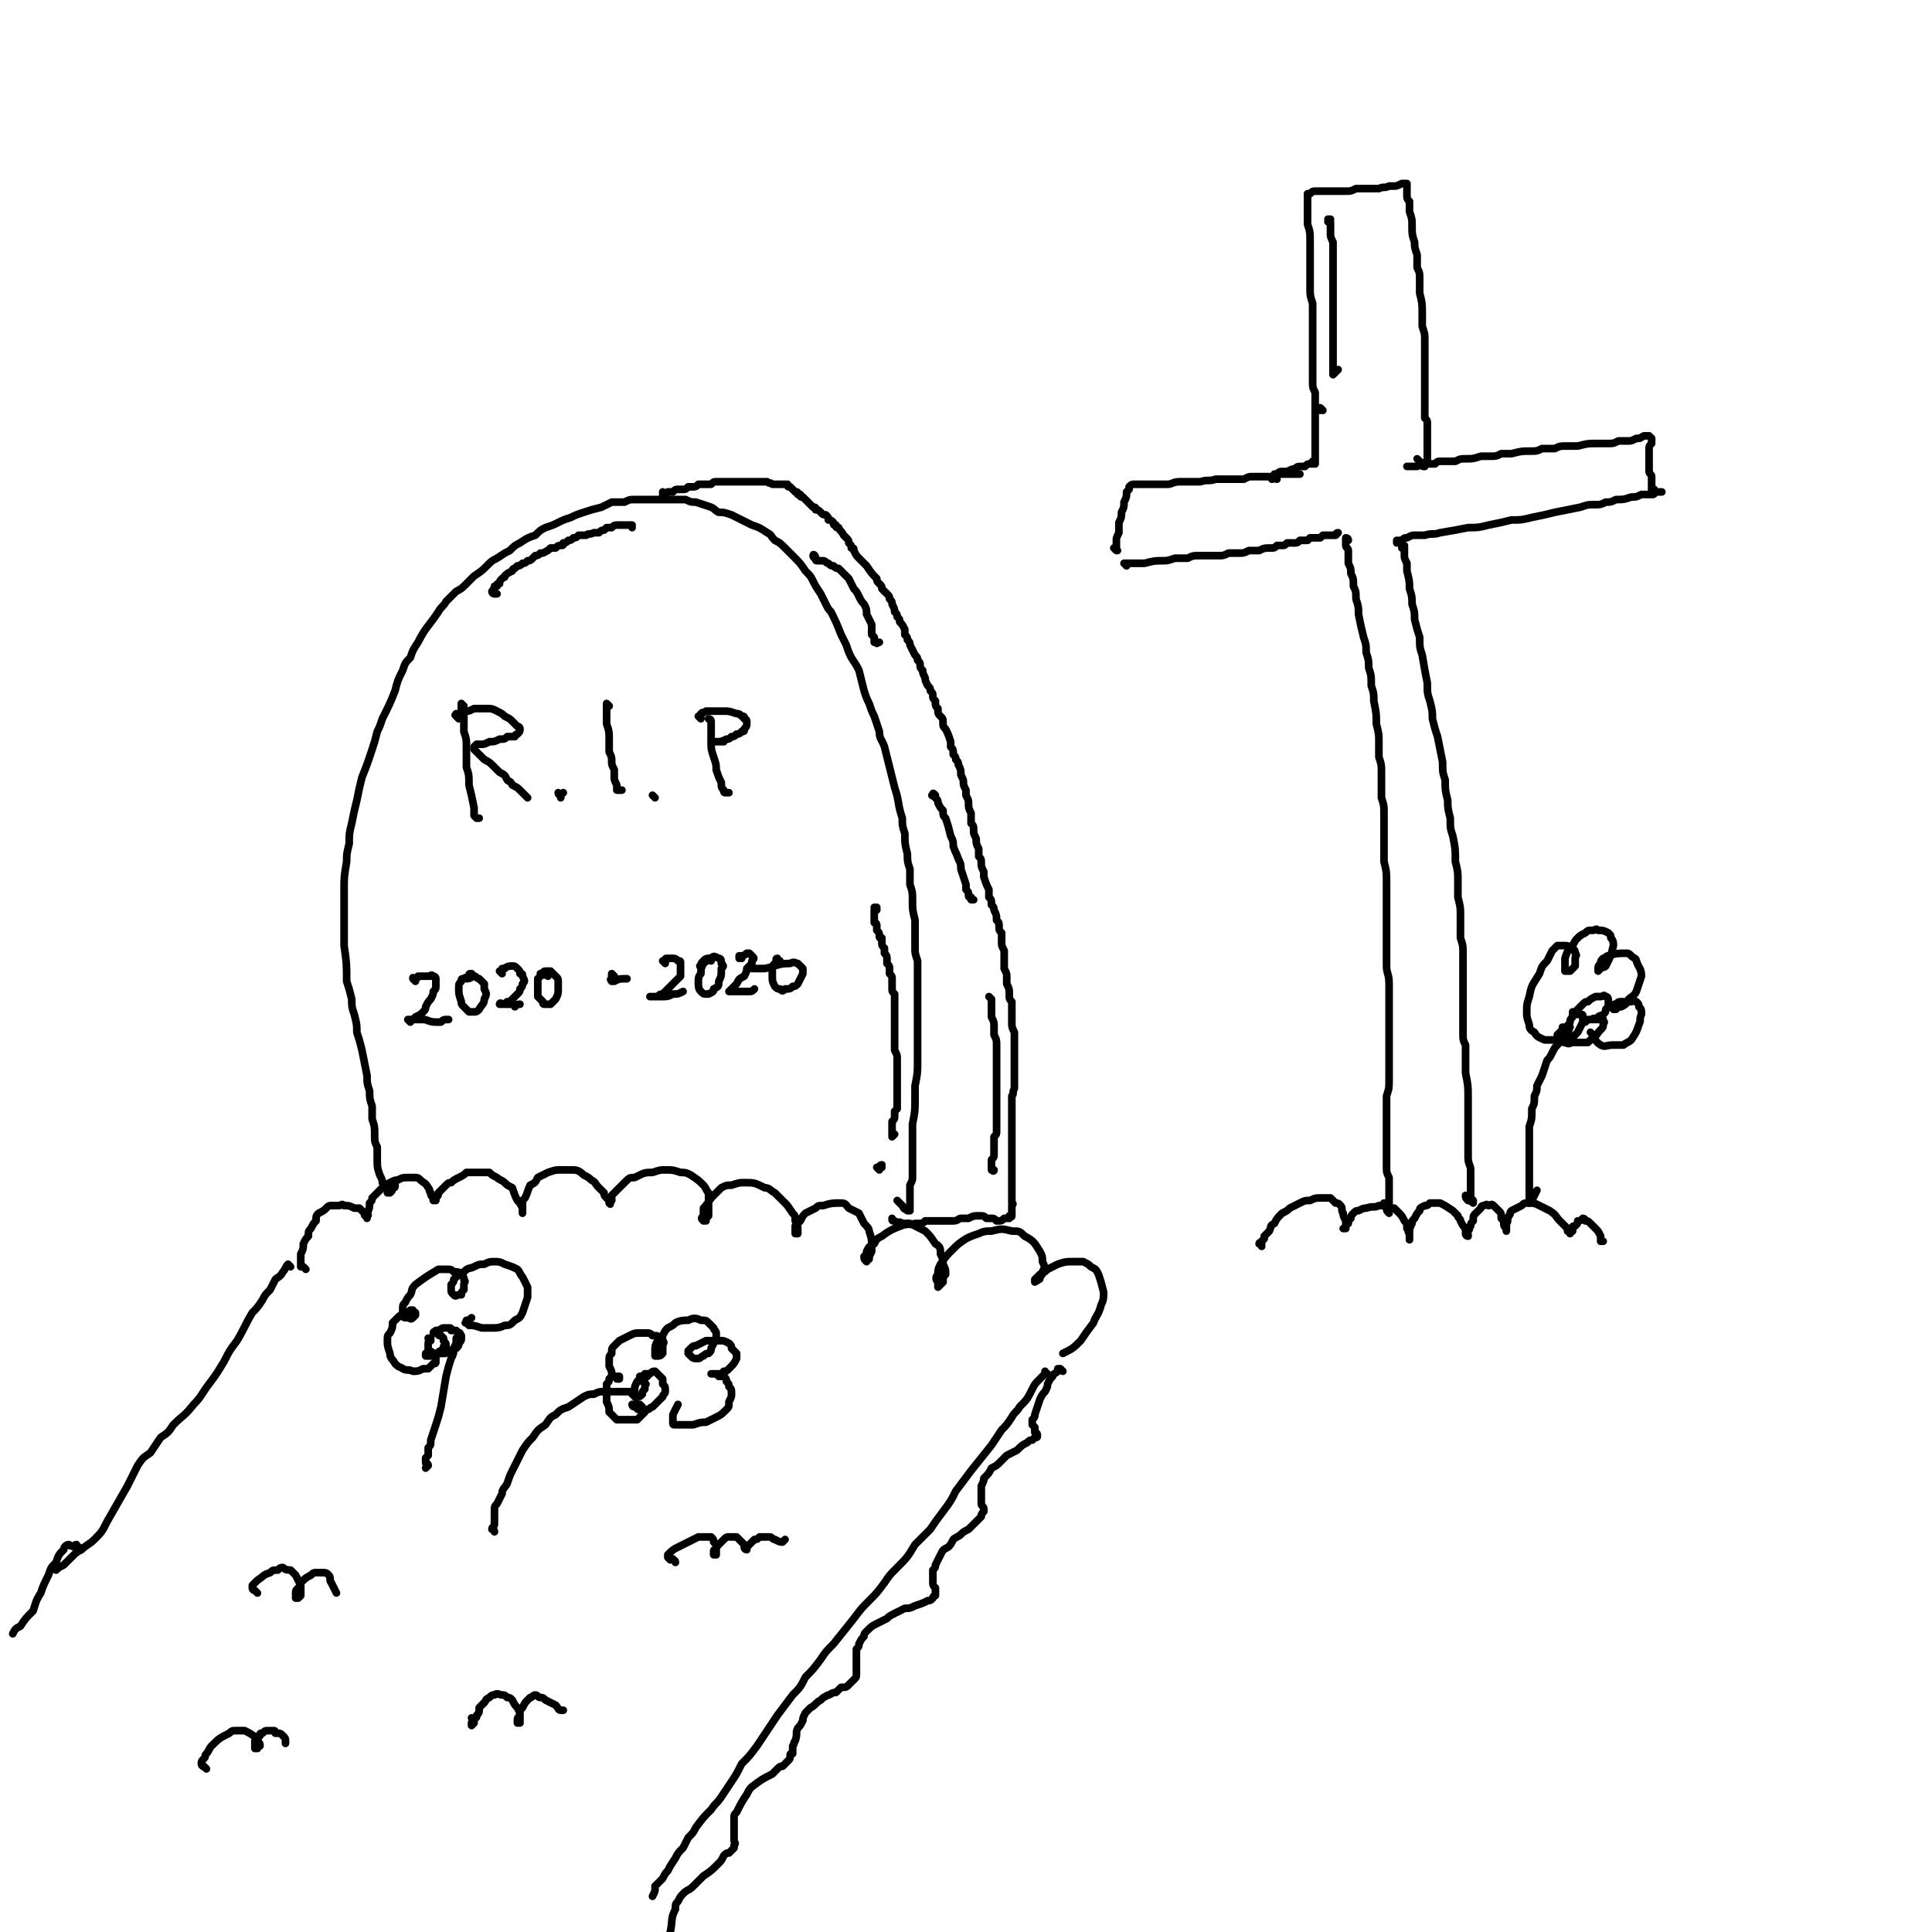 <svg viewBox='0 0 758 758' version='1.1' xmlns='http://www.w3.org/2000/svg' xmlns:xlink='http://www.w3.org/1999/xlink'><g fill='none' stroke='rgb(0,0,0)' stroke-width='3' stroke-linecap='round' stroke-linejoin='round'><path d='M155,465c0,0 0,0 -1,-1 0,0 1,1 1,1 0,1 0,1 -1,1 0,1 0,1 -1,2 -1,0 -1,0 -1,0 0,0 0,-1 0,-1 -1,-1 -1,-1 -1,-1 0,-1 0,-1 -1,-2 0,-1 0,-1 -1,-3 -1,-3 -1,-3 -1,-7 0,-2 0,-2 0,-4 -1,-2 -1,-2 -1,-4 0,-4 0,-4 -1,-7 0,-3 0,-3 0,-5 -1,-3 -1,-3 -1,-6 -1,-3 -1,-3 -1,-6 -1,-5 -1,-5 -2,-10 -1,-4 -1,-4 -2,-7 0,-3 0,-3 -1,-7 -1,-3 -1,-3 -1,-6 -1,-4 -1,-4 -2,-7 0,-7 0,-7 -1,-14 0,-4 0,-4 0,-8 0,-4 0,-4 0,-8 0,-3 0,-3 0,-6 0,-5 0,-5 1,-11 0,-3 0,-3 1,-7 0,-4 0,-4 1,-8 1,-5 1,-5 2,-9 1,-5 1,-5 2,-9 2,-5 2,-5 4,-11 1,-3 1,-3 2,-7 1,-2 1,-2 2,-5 3,-6 3,-6 5,-11 1,-4 1,-4 3,-8 1,-3 1,-3 3,-5 1,-3 1,-3 3,-6 3,-6 4,-6 8,-12 1,-2 2,-2 3,-4 2,-2 2,-2 4,-4 2,-1 2,-1 4,-3 1,-1 1,-1 3,-3 3,-2 3,-2 5,-4 2,-2 2,-2 4,-3 3,-2 3,-2 5,-3 2,-2 2,-2 4,-3 3,-2 3,-2 6,-3 2,-2 2,-2 4,-3 3,-1 3,-1 5,-2 2,-1 2,-1 5,-2 2,-1 2,-1 5,-2 3,-1 3,-1 7,-2 2,-1 2,-1 4,-2 2,0 2,0 5,0 2,-1 2,-1 4,-1 3,0 3,0 7,0 2,0 2,0 4,0 2,0 2,0 5,0 2,0 2,0 4,0 2,1 2,1 4,1 3,1 3,1 6,2 2,1 1,1 3,2 2,0 2,0 5,1 2,1 2,1 4,2 2,1 2,1 4,2 3,1 3,1 6,3 2,1 1,1 3,3 2,1 2,1 4,3 1,1 1,1 3,3 3,3 3,3 5,6 2,2 2,2 3,4 1,2 1,2 3,5 1,2 1,2 2,4 1,2 1,2 2,3 2,4 2,4 4,9 1,2 1,2 2,4 1,3 1,3 2,5 2,3 2,3 3,5 1,4 1,4 2,8 1,3 1,3 2,5 1,3 1,3 2,5 1,3 1,3 2,6 0,3 1,3 2,6 2,8 2,8 4,16 2,6 1,6 3,12 0,3 0,3 1,6 0,4 0,4 1,8 0,3 0,3 1,6 0,3 0,3 0,6 1,3 1,3 1,6 0,4 0,4 1,8 0,3 0,3 0,5 0,3 0,3 0,6 0,2 0,2 1,5 0,3 0,3 0,6 0,4 0,4 0,9 0,2 0,2 0,5 0,3 0,3 0,6 0,2 0,2 0,5 0,4 0,4 0,8 0,5 0,5 -1,10 0,2 0,2 0,5 0,5 0,5 -1,10 0,2 0,2 0,3 0,2 0,2 0,4 0,1 0,1 0,3 0,2 0,2 0,3 0,3 0,3 0,5 0,2 0,2 0,3 0,1 0,1 -1,3 0,1 0,1 0,2 0,2 0,2 0,3 0,1 0,1 0,2 0,1 0,1 0,2 0,0 0,0 0,0 0,1 0,1 0,1 0,0 0,0 -1,0 -1,-1 -1,0 -2,-2 -1,-1 -1,-1 -2,-2 '/><path d='M261,194c0,0 -1,0 -1,-1 0,0 1,1 1,1 0,0 -1,0 -1,0 1,0 1,0 1,0 0,0 0,0 1,-1 0,0 0,0 1,0 1,0 1,0 1,0 1,-1 1,-1 2,-1 1,0 1,0 2,0 1,0 1,0 2,-1 1,0 1,0 2,0 1,0 1,0 2,-1 1,0 1,0 2,0 1,0 1,0 3,0 1,-1 1,-1 2,-1 1,0 1,0 2,0 1,0 1,0 2,0 2,0 2,0 3,0 1,0 1,0 2,0 1,0 1,0 2,0 1,0 1,0 2,0 0,0 0,0 1,0 1,0 1,0 2,0 1,0 1,0 2,0 1,0 1,0 1,0 1,0 1,0 1,0 1,1 1,0 2,1 1,0 1,0 1,0 0,0 0,0 1,0 0,0 0,0 1,0 0,0 0,0 1,0 1,0 1,0 1,0 1,0 1,0 1,0 0,1 0,1 1,1 0,0 0,0 0,0 0,0 0,0 0,0 1,1 1,1 2,2 1,0 1,0 1,1 1,0 1,0 1,0 0,1 0,1 1,1 1,1 1,1 2,2 0,0 0,0 1,1 0,0 0,0 1,1 1,0 1,0 1,1 1,0 1,0 2,1 1,1 1,1 2,1 1,1 1,1 1,2 1,0 1,0 2,1 0,1 0,1 1,1 0,1 0,1 1,1 1,2 1,1 2,3 0,0 0,0 1,1 1,1 1,1 1,2 1,1 1,1 1,2 1,0 1,0 1,1 1,2 1,2 2,3 1,1 1,1 2,2 0,0 0,0 1,1 2,3 2,3 4,5 0,1 0,1 1,2 1,1 1,1 1,2 1,1 1,1 2,2 1,1 1,1 1,2 1,1 1,1 1,2 1,2 1,2 1,3 1,1 1,1 1,2 1,1 1,1 1,2 1,1 1,1 2,3 0,1 0,1 0,2 1,1 1,1 1,2 1,1 1,1 1,2 1,2 1,2 2,4 1,1 1,1 1,2 1,1 1,1 1,2 0,1 0,1 1,2 0,1 0,1 1,3 0,1 0,1 1,3 1,1 1,1 1,2 1,1 1,1 1,2 0,1 0,1 1,2 0,2 0,2 1,3 0,2 0,2 1,3 1,1 1,1 1,3 0,1 0,1 1,2 1,2 1,2 2,5 0,1 0,1 0,2 1,1 1,1 1,3 1,1 1,1 1,2 1,1 1,1 1,2 1,2 1,2 1,4 1,2 1,2 1,3 0,1 0,1 1,3 0,1 0,1 0,2 1,2 1,2 1,3 0,2 0,2 1,4 0,2 0,2 0,4 1,1 1,1 1,3 0,1 0,1 1,3 0,2 0,2 1,4 0,1 0,1 0,3 1,1 1,1 1,3 0,1 0,1 1,3 0,1 0,1 0,2 1,3 1,3 2,5 0,1 0,1 0,3 1,1 1,1 1,3 1,1 1,1 1,2 1,2 1,2 1,4 1,1 1,1 1,3 0,1 0,1 1,2 0,2 0,2 0,4 0,1 0,1 1,3 0,2 0,2 0,4 0,2 0,2 0,3 1,2 1,2 1,3 0,1 0,1 0,3 1,2 1,2 1,4 0,2 0,2 1,3 0,1 0,1 0,3 0,2 0,2 0,5 0,2 0,2 1,4 0,1 0,1 0,3 0,1 0,1 0,3 0,1 0,1 0,3 0,2 0,2 0,4 0,2 0,2 0,3 0,2 0,2 0,4 0,1 0,1 0,2 -1,2 0,2 -1,3 0,2 0,2 0,4 0,2 0,2 0,4 0,1 0,1 0,3 0,1 0,1 0,2 0,2 0,2 0,3 0,2 0,2 0,3 0,1 0,1 0,2 0,1 0,1 0,2 0,1 0,1 0,2 0,1 0,1 0,3 0,1 0,1 0,2 0,1 0,1 0,2 0,0 0,0 0,1 0,1 0,1 0,1 0,1 0,1 0,3 0,0 0,0 0,1 0,1 0,1 0,2 0,1 0,1 0,2 0,0 1,0 0,1 0,1 0,1 0,1 0,1 0,1 0,2 0,0 0,0 0,0 0,1 0,1 0,1 0,0 0,0 0,0 0,1 -1,0 -1,0 0,0 0,1 0,1 0,0 0,0 -1,0 0,0 0,0 -1,0 -1,1 -1,1 -3,1 -1,-1 -1,-1 -2,-1 -1,0 -1,0 -2,0 -1,-1 -1,-1 -3,-1 -2,0 -2,0 -4,1 -2,0 -2,0 -3,0 -1,0 -1,1 -3,1 -1,0 -1,0 -2,0 -1,0 -1,0 -2,0 -2,0 -2,0 -4,0 -1,0 -1,0 -3,0 -1,1 -1,1 -2,1 -1,0 -1,0 -2,0 -2,1 -2,0 -3,0 0,0 0,1 -1,0 0,0 0,0 0,0 -1,0 -1,0 -1,0 -1,-1 -2,0 -3,-1 -1,0 -1,0 -1,-1 '/><path d='M182,277c0,0 -1,-1 -1,-1 0,0 0,1 0,2 0,0 1,0 1,0 0,2 0,2 0,4 0,3 0,3 0,5 1,3 1,3 1,6 0,4 0,4 0,8 1,3 1,3 1,7 1,4 1,4 2,9 0,1 0,2 0,3 1,1 1,1 1,1 0,0 0,0 1,0 '/><path d='M180,282c-1,-1 -1,-1 -1,-1 -1,-1 0,0 0,-1 1,0 1,0 1,0 2,-1 2,0 3,-1 1,0 1,0 3,-1 2,0 3,0 5,0 2,0 2,0 4,1 2,1 2,1 3,2 2,1 2,1 3,2 1,1 1,1 2,2 1,0 1,1 1,1 0,1 0,1 -1,2 0,0 -1,0 -1,1 -1,0 -1,0 -3,0 -1,1 -1,1 -3,1 -2,1 -2,1 -4,1 -2,1 -2,1 -3,1 -1,0 -1,0 -2,0 0,0 0,0 -1,1 0,0 0,0 0,0 0,0 0,0 0,0 0,1 0,1 0,1 1,1 1,1 2,2 1,1 1,1 2,2 2,1 2,1 4,3 1,1 1,1 2,2 2,1 2,1 3,3 1,1 1,0 2,2 2,1 2,1 3,2 1,1 1,1 2,2 0,0 0,0 1,1 0,0 0,0 0,0 0,0 -1,-1 -1,-1 '/><path d='M220,312c0,0 -1,0 -1,-1 0,0 1,1 1,1 0,0 0,0 0,1 0,0 0,0 0,0 0,-1 0,-1 1,-2 '/><path d='M239,277c0,0 -1,-1 -1,-1 0,0 0,1 0,1 0,1 0,1 0,1 0,1 0,1 0,2 0,2 0,2 0,4 1,3 1,3 1,7 0,2 0,2 0,4 1,2 1,2 1,4 0,1 0,1 1,3 0,1 0,1 0,3 0,1 0,1 1,3 0,1 0,1 0,1 0,1 0,1 0,1 0,0 0,0 0,0 1,0 1,0 2,0 0,0 0,0 0,0 '/><path d='M257,313c0,0 -1,-1 -1,-1 0,0 0,0 0,0 0,0 0,0 0,0 0,0 0,0 0,0 '/><path d='M279,283c0,0 -1,-1 -1,-1 0,0 1,0 1,1 0,4 0,4 0,8 0,3 0,3 1,6 1,3 1,3 1,5 1,3 1,3 2,5 0,2 0,2 1,3 0,1 0,1 1,1 0,0 0,0 1,0 '/><path d='M275,282c0,0 -1,-1 -1,-1 0,0 1,0 1,0 0,0 0,-1 0,-1 1,-1 1,0 2,-1 2,0 2,0 3,0 2,0 2,0 4,0 2,0 2,0 5,1 1,0 1,0 2,1 1,0 1,0 1,1 1,0 1,1 1,1 0,2 0,2 -1,3 0,1 0,1 -1,1 -1,1 -1,1 -2,1 -1,1 -1,1 -2,1 -1,1 -1,1 -2,1 -2,1 -2,1 -4,1 0,0 0,0 -1,0 0,0 0,0 0,0 0,0 0,0 1,0 1,0 1,0 3,0 '/><path d='M163,385c-1,-1 -1,-1 -1,-1 0,-1 0,0 0,0 0,0 0,0 0,0 1,0 1,0 1,0 1,-1 1,0 1,-1 2,0 2,0 3,0 1,0 1,0 2,0 0,0 0,-1 1,0 0,0 1,0 1,1 0,1 0,1 0,3 0,1 0,1 -1,2 0,1 0,1 -1,3 -1,1 -1,1 -2,3 0,1 0,1 -1,2 -1,1 -1,1 -3,2 0,0 0,0 -1,1 0,0 0,0 -1,0 0,0 0,0 0,1 0,0 0,0 0,0 0,0 -1,-1 -1,-1 1,0 1,0 2,0 1,0 1,0 2,0 1,0 1,0 2,0 2,0 2,1 5,1 1,0 1,0 2,0 1,-1 1,-1 3,-1 '/><path d='M186,383c0,0 -1,-1 -1,-1 -1,0 -1,0 -1,1 -1,1 -1,0 -2,1 -1,0 -1,0 -1,1 -1,1 -1,1 -1,3 0,2 0,2 1,5 0,1 0,1 1,2 1,1 1,1 2,2 1,0 1,0 2,0 1,0 1,0 2,-1 1,-2 2,-2 2,-4 1,-2 1,-2 0,-4 0,-1 0,-1 0,-2 -1,-1 -1,-1 -2,-2 -1,0 -1,-1 -2,-1 -1,0 -1,1 -3,1 0,0 0,0 0,0 '/><path d='M197,382c0,0 -1,-1 -1,-1 0,0 1,0 1,-1 1,0 1,0 1,0 1,-1 2,-1 3,-1 1,0 1,0 2,1 1,1 1,1 1,2 1,0 1,0 1,1 1,2 1,2 0,3 0,1 0,1 -1,2 0,1 0,1 -1,2 -1,1 -1,1 -2,2 -1,1 -1,1 -2,1 -1,1 -1,1 -2,1 0,0 0,0 -1,0 0,0 0,0 0,0 1,0 0,0 0,0 0,-1 1,0 2,0 1,0 1,0 1,0 1,0 1,0 2,0 1,0 1,1 1,1 1,-1 1,-1 2,-1 '/><path d='M215,383c0,0 -1,-1 -1,-1 0,0 1,0 1,0 -1,1 -2,0 -3,1 0,0 0,0 -1,1 0,1 0,1 0,2 0,2 0,3 0,5 1,1 1,1 2,2 0,1 0,1 1,1 1,0 1,0 2,0 1,-1 1,-1 2,-2 1,-2 1,-2 1,-4 0,-1 0,-1 0,-3 0,-1 0,-1 -1,-2 -1,-1 -1,-1 -2,-2 -1,0 -1,0 -2,0 -1,0 -1,1 -2,1 0,0 0,0 0,0 '/><path d='M241,383c0,0 -1,-1 -1,-1 0,0 0,1 0,2 0,0 -1,0 0,1 0,0 0,0 1,0 2,-1 2,-1 5,-1 '/><path d='M261,378c0,0 -1,-1 -1,-1 0,0 1,1 1,1 0,0 0,-1 0,-1 0,-1 0,-1 1,-1 0,0 0,0 1,0 2,0 2,0 3,1 1,0 1,0 1,1 0,1 0,1 0,2 0,1 0,2 0,3 -1,1 -1,1 -2,2 -1,1 -1,1 -3,3 -1,1 -1,1 -2,2 -1,0 -1,0 -2,1 -1,0 -1,0 -2,0 0,0 0,0 -1,0 0,0 0,0 0,0 0,0 0,0 1,0 0,0 0,0 1,0 1,0 1,0 2,0 3,0 3,0 5,-1 2,0 2,0 4,-1 '/><path d='M279,377c0,0 -1,-1 -1,-1 0,0 1,0 0,0 0,1 -1,1 -2,2 -1,2 -1,2 -1,4 -1,1 -1,2 -1,3 0,2 0,3 1,4 1,1 1,1 2,1 0,0 1,0 1,0 2,-1 2,-1 2,-2 2,-1 2,-1 2,-3 1,-2 1,-2 1,-5 1,-1 1,-1 0,-2 0,-1 0,-2 -1,-2 -2,-1 -2,-1 -3,0 -2,0 -2,0 -3,1 -1,1 -1,1 -1,2 -1,0 0,0 0,1 '/><path d='M291,376c0,0 0,-1 -1,-1 0,0 0,1 0,1 0,0 0,-1 1,-1 0,0 1,0 2,-1 0,0 0,0 1,0 1,1 1,1 1,1 1,1 1,1 0,2 0,0 0,0 0,1 -1,1 -1,1 -2,2 0,1 0,1 -1,3 -2,1 -2,1 -3,3 -1,1 -1,1 -2,2 0,0 0,0 0,0 -1,1 -1,1 -1,1 0,0 0,0 0,0 0,0 0,0 1,0 1,0 1,0 2,0 1,0 1,0 2,0 1,0 1,0 3,0 1,0 1,0 2,-1 '/><path d='M306,377c-1,0 -1,-1 -1,-1 -1,0 0,1 -1,2 0,0 0,0 0,0 -1,1 -1,1 -1,2 0,2 0,2 0,3 0,2 0,2 1,4 1,1 1,1 2,1 1,1 1,1 2,0 2,0 2,0 3,-1 1,0 1,0 2,-1 1,-2 1,-2 2,-4 0,-1 0,-1 0,-2 -1,-1 -1,-1 -2,-2 -1,0 -1,-1 -3,0 -5,0 -5,1 -10,2 -2,0 -2,0 -5,0 '/><path d='M120,498c-1,-1 -1,-1 -1,-1 -1,0 0,0 0,0 0,0 0,0 0,0 0,0 0,0 -1,0 0,0 0,0 0,0 0,-1 0,-1 0,-1 0,-1 0,-1 0,-2 0,-1 0,-1 0,-2 1,-2 1,-2 1,-4 1,-2 1,-2 2,-3 0,-2 0,-2 1,-3 1,-2 1,-2 2,-3 0,-2 0,-2 1,-3 2,-1 2,-1 3,-2 1,-1 1,-1 2,-1 2,0 2,0 3,0 1,0 1,-1 2,0 2,0 2,0 4,1 1,0 1,0 2,0 1,1 1,1 1,1 1,1 1,1 1,1 0,1 0,1 1,1 0,1 0,1 0,1 0,0 0,0 0,0 0,0 0,0 0,0 0,-1 0,0 0,-1 1,0 0,-1 0,-1 1,-2 1,-2 1,-4 1,-1 1,-1 1,-2 1,-1 1,-1 2,-2 1,-1 1,-1 2,-2 1,-1 1,-1 3,-2 2,-1 2,-1 3,-1 2,-1 2,-1 4,-1 1,0 1,0 2,0 2,0 2,0 3,1 1,1 2,1 3,3 1,1 0,1 1,2 0,1 0,1 1,2 0,0 0,0 0,1 0,0 0,0 1,0 0,0 0,0 0,0 0,0 0,0 0,0 0,-1 0,-1 0,-1 1,-1 1,-1 1,-2 1,-1 1,-1 3,-3 1,-1 1,-1 2,-1 1,-1 1,-1 3,-2 2,-1 2,-1 3,-2 2,0 2,0 4,0 2,0 2,0 5,0 1,1 1,1 3,2 1,1 2,1 3,2 1,1 1,1 3,2 1,3 1,3 2,5 1,1 1,1 2,3 0,1 0,1 0,2 0,0 0,0 0,0 0,0 0,0 0,0 0,0 0,0 0,0 0,-1 0,-1 0,-2 0,-1 0,-1 0,-2 0,-1 0,-1 1,-2 1,-2 1,-3 2,-5 2,-1 2,-1 3,-3 2,-1 2,-1 4,-2 3,-1 3,-1 5,-1 2,0 2,0 4,0 2,0 3,0 5,2 2,1 2,1 3,2 2,1 1,1 3,3 1,1 1,1 2,2 0,1 0,1 1,2 1,1 1,1 1,2 0,0 0,0 0,0 0,0 0,0 0,0 1,1 0,0 0,0 0,0 0,0 1,-1 0,-1 0,-1 0,-2 3,-3 3,-3 5,-5 2,-2 2,-2 4,-2 4,-2 4,-2 7,-2 3,-1 3,-1 5,-1 3,0 3,0 6,1 2,0 2,0 4,1 3,2 3,2 5,4 1,1 1,2 2,3 0,2 0,2 0,4 0,1 0,1 0,3 0,1 0,1 0,2 -1,1 -1,1 -1,2 0,0 -1,0 -1,0 0,0 0,0 0,0 -1,-1 -1,-1 0,-2 0,-1 0,-1 0,-3 2,-2 2,-3 4,-5 1,-1 1,-1 3,-3 2,-1 2,-1 4,-1 3,-1 3,-1 5,-1 4,0 4,0 8,2 2,0 2,1 4,2 2,2 2,2 4,4 1,1 1,1 3,4 1,1 1,1 1,3 1,2 1,2 1,4 0,0 0,0 0,1 0,0 0,0 0,0 0,0 -1,0 -1,0 0,-1 0,-2 0,-3 1,-1 1,-1 2,-2 1,-2 1,-2 2,-3 2,-1 2,-1 4,-2 1,-1 1,-1 3,-1 3,-1 4,-1 7,-1 2,0 2,1 3,2 2,1 2,1 4,2 1,2 1,2 2,4 1,1 2,2 2,3 1,3 1,3 1,6 0,1 0,1 0,2 -1,2 -1,2 -1,3 0,0 0,0 -1,0 0,0 0,1 0,1 -1,-1 -1,-1 -1,-2 1,-1 1,-1 1,-2 1,-2 1,-2 3,-3 1,-2 1,-2 3,-3 4,-3 5,-3 10,-5 1,0 2,0 3,1 2,1 2,1 4,2 2,2 2,2 4,5 2,1 2,2 2,4 1,2 1,2 1,4 1,2 1,2 1,4 -1,1 -1,1 -1,3 -1,1 -1,1 -1,1 -1,1 -1,1 -1,1 0,-1 0,-1 0,-2 -1,-1 -1,-2 0,-3 0,-2 0,-2 1,-4 2,-3 2,-3 5,-6 2,-2 2,-2 5,-4 2,-1 2,-1 5,-2 2,-1 3,-1 5,-1 4,-1 4,-1 8,0 3,0 3,0 5,2 4,2 4,3 6,6 1,2 1,2 1,4 1,2 1,2 0,4 0,1 0,1 -1,2 0,1 0,1 -1,1 0,1 0,0 -1,1 0,0 0,0 0,0 0,-1 0,-1 0,-1 1,-1 1,-1 2,-2 2,-1 2,-1 3,-2 2,-1 2,-1 4,-2 3,-1 3,-1 6,-1 2,0 2,0 4,0 2,1 2,1 3,2 2,1 2,1 3,3 1,3 1,3 2,7 0,2 0,3 -1,5 -1,4 -2,4 -3,7 -3,4 -3,4 -5,7 -3,3 -3,3 -7,5 '/><path d='M114,497c0,0 -1,-1 -1,-1 -1,1 -1,2 -2,3 -1,2 -2,2 -3,3 -1,2 -1,2 -2,4 -2,2 -2,2 -3,4 -2,3 -2,3 -4,5 -3,5 -3,6 -6,11 -3,4 -3,4 -5,8 -3,5 -3,5 -6,9 -3,4 -3,5 -6,8 -4,5 -4,4 -8,8 -2,3 -2,3 -5,5 -2,3 -2,3 -4,6 -3,2 -3,2 -5,5 -2,4 -2,4 -4,8 -4,7 -4,7 -8,14 -2,4 -2,4 -5,7 -2,2 -3,2 -5,4 -2,1 -2,1 -4,3 -1,1 -1,1 -3,3 -2,1 -2,1 -3,2 0,0 0,0 0,0 '/><path d='M411,539c-1,0 -1,-1 -1,-1 0,0 0,1 0,1 -1,1 -1,1 -2,2 -2,2 -2,2 -3,4 -2,4 -2,4 -5,7 -1,2 -2,2 -3,4 -2,3 -2,3 -4,5 -2,3 -2,3 -4,6 -4,5 -4,5 -8,10 -3,4 -3,4 -6,8 -2,4 -2,4 -5,8 -3,4 -3,4 -5,7 -3,3 -3,3 -6,6 -3,5 -3,5 -7,9 -3,3 -3,3 -5,6 -3,4 -3,4 -6,7 -3,3 -3,3 -6,7 -4,5 -4,5 -8,10 -3,3 -3,3 -5,6 -3,4 -3,4 -6,7 -2,4 -2,4 -5,7 -3,4 -3,4 -6,8 -4,6 -4,6 -8,12 -3,4 -3,4 -6,7 -2,4 -2,4 -4,7 -2,3 -2,3 -4,6 -2,3 -2,2 -4,5 -3,3 -3,3 -6,7 -1,2 -1,2 -3,4 -1,2 -1,2 -2,4 -2,2 -2,2 -3,4 -2,3 -2,3 -3,5 -1,1 -1,1 -2,3 -1,1 -1,1 -2,2 0,0 0,0 -1,1 0,1 0,1 0,1 0,1 0,1 -1,3 0,0 0,0 0,0 '/><path d='M194,601c0,-1 -1,-1 -1,-1 0,-1 1,-1 1,-2 0,-1 0,-1 0,-2 0,-2 0,-2 0,-3 0,-2 0,-2 1,-3 1,-2 1,-2 2,-4 0,-2 1,-2 2,-4 1,-3 1,-3 2,-5 2,-4 2,-4 4,-8 2,-3 2,-3 4,-5 2,-3 2,-3 5,-5 2,-3 2,-3 4,-4 2,-2 2,-2 5,-3 3,-2 3,-2 6,-4 2,-1 2,-1 4,-1 2,-1 2,-1 4,-1 2,0 2,0 3,0 2,0 2,0 4,0 1,0 1,0 2,0 1,0 1,0 2,0 0,0 0,0 0,0 0,1 0,1 0,1 0,0 0,0 0,-1 '/><path d='M254,540c0,0 0,-1 -1,-1 0,0 1,0 1,0 0,1 -1,1 -1,1 -1,1 -1,0 -2,1 -1,1 -1,1 -1,1 -1,2 -1,2 -1,3 0,1 0,1 0,2 0,0 0,0 0,1 0,0 0,0 1,0 0,1 0,1 0,0 1,0 1,0 2,-1 0,-1 0,-1 1,-2 0,0 0,0 0,-1 0,0 0,0 0,0 0,-1 1,-1 0,-1 0,-1 0,-1 -1,-1 0,0 0,0 0,0 0,0 0,0 0,0 0,-1 -1,-1 -1,-1 0,0 0,0 0,-1 0,0 0,0 0,0 1,0 0,0 1,0 1,-1 1,-1 2,-1 0,0 0,0 1,0 1,-1 1,-1 2,-1 1,1 1,1 1,1 1,1 1,1 2,2 0,1 0,1 0,2 1,1 1,1 1,3 0,1 -1,1 -1,2 -1,1 -1,1 -2,2 -1,1 -1,1 -2,2 -1,0 -1,1 -2,1 -1,0 -2,0 -3,0 -1,0 -1,0 -1,-1 -1,0 -1,0 -1,0 0,0 0,0 0,0 0,0 -1,0 -1,-1 0,0 1,0 2,0 0,0 0,0 0,0 1,0 1,0 1,0 1,1 1,1 1,1 0,1 0,1 1,2 0,0 0,0 0,0 -1,1 -1,1 -1,1 -1,1 -1,1 -2,2 -1,0 -1,0 -3,0 -2,0 -2,0 -5,0 -1,-1 -1,-1 -2,-2 0,0 0,0 -1,-1 0,-2 0,-2 -1,-4 0,-1 0,-1 0,-3 0,-1 0,-1 0,-2 0,-1 0,-1 0,-2 1,-1 1,-1 1,-2 1,-1 1,-1 1,-1 1,0 1,0 1,0 1,0 1,0 1,0 0,0 0,0 1,0 0,0 0,0 0,0 0,0 0,1 0,1 0,0 0,0 -1,0 0,-1 0,-1 -1,-1 0,0 0,0 -1,-1 0,-1 0,-1 -1,-3 0,-1 0,-1 0,-2 0,-2 0,-2 1,-3 0,-2 0,-2 1,-3 1,-1 1,-1 2,-2 2,-1 2,-1 4,-2 2,-1 2,-1 4,-1 1,0 1,0 3,0 1,0 1,0 2,1 2,0 2,0 3,1 1,0 1,0 1,1 1,1 0,1 0,2 0,0 0,0 0,1 0,1 0,1 0,2 -1,1 -1,1 -2,1 0,1 0,1 0,0 -1,0 -1,0 -1,0 0,-1 0,-1 0,-2 0,-2 0,-2 1,-4 1,-1 1,-1 2,-2 1,-2 1,-2 2,-3 2,-1 2,-1 3,-2 2,-1 3,-1 5,-1 2,-1 3,-1 5,0 2,0 2,0 3,1 1,1 1,1 2,2 0,1 1,1 1,2 0,1 0,1 0,2 -1,2 -1,2 -2,4 0,1 0,1 -1,2 -1,0 -1,0 -2,1 -1,0 -1,1 -2,1 -2,0 -2,0 -3,-1 0,0 0,0 -1,-1 0,0 0,0 0,-1 1,-1 1,-1 1,-1 1,-1 1,-1 2,-1 2,-1 2,-1 4,-2 1,0 1,0 3,0 1,0 1,0 3,0 1,0 1,0 3,1 1,1 1,1 1,2 1,1 1,1 2,2 0,1 0,1 0,2 -1,2 -1,2 -3,4 -1,1 -1,1 -2,1 -1,1 -1,1 -2,1 -1,0 -1,0 -2,0 0,0 0,0 0,0 -1,0 -1,0 -1,0 0,0 0,0 1,0 0,0 0,0 1,0 0,0 0,0 1,1 1,0 1,0 2,0 1,1 1,1 1,2 1,1 1,1 1,2 1,1 1,1 1,3 0,1 0,1 -1,3 0,2 0,2 -1,3 -2,2 -2,2 -4,3 -2,1 -2,1 -4,2 -2,0 -2,0 -5,1 -2,0 -2,0 -4,0 -2,0 -2,0 -3,0 -1,0 -1,0 -1,-1 0,-1 0,-2 0,-3 1,-2 1,-2 2,-4 '/><path d='M169,526c0,0 -1,-1 -1,-1 0,0 0,1 1,1 0,0 0,-1 0,-1 0,1 -1,1 -1,2 0,0 0,0 0,1 0,1 0,1 0,2 0,1 0,1 1,1 0,0 0,0 1,0 0,0 0,0 1,0 1,0 1,-1 2,-1 0,0 0,0 1,-1 0,-1 0,-1 1,-1 0,-1 0,-1 -1,-2 0,0 0,-1 0,-1 -1,-1 -1,-1 -1,-1 -1,0 -1,0 -1,-1 -1,0 -1,0 -1,0 0,0 0,0 0,0 0,0 -1,0 -1,0 0,-1 1,0 1,-1 0,0 0,0 0,0 2,0 2,-1 3,-1 1,0 1,0 2,0 1,0 1,0 1,1 1,0 1,0 2,0 1,1 1,1 1,1 1,1 1,1 1,2 0,1 0,1 -1,2 0,1 0,1 -1,2 -1,0 -1,0 -2,1 -2,1 -2,1 -3,1 -2,0 -2,0 -4,1 -1,0 -1,0 -2,0 0,0 0,0 -1,0 0,0 0,0 0,0 0,-1 0,-1 0,-1 1,0 1,0 1,0 0,0 0,0 1,0 0,-1 0,-1 1,0 0,0 0,0 1,0 0,1 0,2 0,3 0,1 0,1 -1,1 -1,1 -1,1 -2,2 -1,0 -1,0 -2,0 -2,1 -2,1 -4,1 -2,-1 -2,0 -4,-1 -1,-1 -1,0 -3,-2 -1,-2 -2,-2 -2,-4 -1,-3 -1,-3 -1,-5 0,-2 0,-2 1,-3 1,-2 1,-2 1,-4 1,-1 1,-1 2,-2 1,-1 1,-1 2,-1 2,-1 2,-1 3,-2 1,0 1,0 1,0 0,1 1,1 1,1 0,0 0,0 0,1 -1,1 -1,1 -1,1 -1,1 -1,0 -2,0 0,0 0,0 -1,0 0,0 -1,0 -1,-1 0,-1 0,-1 0,-2 0,-2 0,-2 1,-3 1,-2 1,-2 2,-3 1,-2 0,-2 2,-4 4,-3 4,-3 9,-6 1,0 1,0 3,0 2,0 2,0 3,1 2,0 2,0 3,1 1,1 1,1 1,2 1,1 0,1 0,2 0,1 0,1 0,2 -1,1 -1,1 -1,2 0,0 0,0 -1,0 -1,0 -1,1 -2,0 0,0 0,0 0,0 -1,-1 -1,-1 -1,-2 0,-1 0,-1 0,-2 1,-1 1,-1 1,-2 2,-2 2,-2 4,-3 2,-2 2,-1 4,-2 2,-1 2,-1 4,-1 2,-1 2,-1 4,-1 2,0 2,0 4,1 3,1 3,1 5,2 1,1 1,2 2,3 1,2 1,2 2,4 0,2 0,2 0,4 -1,3 -1,3 -2,6 -1,2 -1,2 -3,3 -2,2 -2,2 -4,2 -2,1 -3,1 -5,1 -2,0 -2,0 -4,0 -3,-1 -3,-1 -5,-1 0,0 0,0 -1,-1 0,0 -1,0 0,0 0,0 0,0 0,-1 1,0 1,0 2,-1 '/><path d='M181,524c0,0 -1,-1 -1,-1 0,0 1,0 0,0 0,1 0,1 -1,2 0,0 0,0 0,1 0,1 0,1 -1,3 0,2 0,2 -1,4 -1,3 -1,3 -2,7 -1,6 -1,6 -2,12 -1,4 -1,4 -2,7 -1,3 -1,3 -2,6 0,2 0,2 -1,3 0,1 0,1 0,3 -1,1 -1,1 -1,1 0,1 0,1 0,2 0,0 1,0 1,1 0,0 0,0 -1,1 '/><path d='M529,212c0,-1 -1,-1 -1,-1 0,0 0,0 0,1 0,0 0,0 0,0 1,0 0,-1 0,-1 0,1 0,2 0,3 0,1 1,1 1,2 0,2 0,2 0,5 1,2 1,2 1,4 1,2 1,2 1,5 1,2 1,2 1,5 1,3 1,3 1,6 1,5 1,5 2,9 1,3 1,3 1,6 1,3 1,3 1,6 1,3 1,3 1,7 1,3 1,3 1,6 1,5 1,5 1,9 1,4 1,4 1,7 0,3 0,3 0,6 1,3 1,3 1,6 0,5 0,5 0,10 1,3 1,3 1,6 0,4 0,4 0,7 0,3 0,3 0,6 0,3 0,3 0,6 1,4 1,4 1,9 0,3 0,3 0,6 0,4 0,4 0,8 0,3 0,3 0,7 0,5 0,5 0,11 0,3 1,3 1,7 0,3 0,3 0,7 0,3 0,3 0,7 0,3 0,3 0,7 0,5 0,5 0,10 0,3 0,3 0,6 0,4 0,4 -1,7 0,3 0,3 0,6 0,5 0,5 0,9 0,3 0,3 0,5 0,2 0,3 0,5 0,1 0,1 0,3 0,2 0,2 1,4 0,2 0,2 0,5 0,2 0,2 0,4 0,1 0,1 0,2 0,1 0,1 0,2 0,0 0,0 0,1 0,0 0,0 0,0 -1,-1 -1,-1 -1,-2 -1,-1 -1,-1 -1,-2 '/><path d='M551,215c-1,0 -1,-1 -1,-1 0,0 0,1 0,1 1,0 1,-1 1,-1 0,0 0,0 0,1 0,0 0,0 0,1 0,1 0,1 0,2 0,1 0,1 1,3 0,1 0,1 0,3 1,4 1,4 1,7 1,3 1,3 1,6 1,3 1,3 1,6 1,4 1,4 2,7 0,4 0,4 1,7 1,6 1,6 2,11 0,4 0,4 1,7 1,4 1,4 1,7 1,4 1,4 2,7 1,5 1,5 2,10 0,4 0,4 1,7 0,4 0,4 1,8 0,3 0,3 1,7 0,4 0,4 1,7 1,5 1,5 1,10 1,4 1,4 1,8 0,3 0,3 0,6 1,4 1,4 1,7 0,5 0,5 0,9 1,3 1,3 1,6 0,3 0,3 0,6 0,2 0,2 0,5 0,3 0,3 0,6 0,5 0,5 0,9 0,3 0,3 0,5 0,3 0,3 1,5 0,3 0,3 0,6 0,2 0,2 0,5 1,5 1,5 1,10 0,3 0,3 0,6 0,2 0,2 0,5 0,2 0,2 0,4 0,2 0,2 0,5 0,2 0,2 0,3 0,3 1,3 1,5 0,2 0,2 0,3 0,2 0,2 0,4 0,1 0,1 0,3 0,1 0,1 1,2 0,0 0,0 0,1 0,0 0,0 0,0 0,0 0,0 0,0 -1,-1 -2,-1 -2,-1 -1,-1 -1,-1 -1,-2 '/><path d='M549,213c0,0 -1,-1 -1,-1 0,0 0,1 0,1 0,0 0,0 1,-1 0,0 0,0 1,0 1,-1 1,-1 2,-1 2,-1 2,-1 3,-1 2,0 2,0 4,0 3,-1 3,0 6,-1 6,-1 6,-1 11,-2 4,0 4,0 8,-1 5,-1 5,-1 9,-2 4,0 4,0 8,-1 5,-1 5,-1 9,-2 5,-1 5,-1 10,-2 3,-1 3,-1 5,-1 3,0 3,0 5,-1 2,0 2,0 4,-1 3,0 3,0 6,-1 2,0 2,0 4,-1 1,0 1,0 2,0 1,0 1,0 2,0 1,0 1,0 1,-1 1,0 1,0 2,0 1,0 1,0 1,0 0,0 0,0 0,0 -1,0 -1,0 -1,0 '/><path d='M442,222c0,0 -1,-1 -1,-1 0,0 0,0 1,0 1,0 1,0 2,0 1,0 1,0 2,0 2,0 2,0 3,0 4,-1 4,-1 7,-1 2,0 2,0 5,-1 2,0 2,0 5,0 2,-1 2,-1 5,-1 3,0 3,0 7,0 2,0 2,0 4,-1 2,0 2,0 4,0 2,0 2,0 4,-1 2,0 2,0 4,0 2,-1 2,-1 5,-1 1,0 1,0 2,-1 1,0 1,0 2,0 1,0 1,0 2,-1 1,0 1,0 3,0 1,0 1,0 2,-1 1,0 1,0 2,0 0,0 0,0 1,0 0,0 0,0 1,-1 0,0 0,0 1,0 1,0 1,0 2,0 0,0 0,0 1,0 0,0 0,0 1,-1 0,0 0,0 0,0 1,0 1,0 1,0 0,0 0,0 1,0 0,0 0,0 0,0 1,0 1,0 1,0 1,0 1,0 1,0 1,0 1,0 1,0 0,0 0,-1 1,-1 0,0 0,0 0,0 -1,1 -1,1 -1,1 -1,0 -1,0 -3,0 '/><path d='M438,216c0,0 -1,-1 -1,-1 0,0 1,0 1,1 1,0 0,0 0,0 0,0 0,0 0,0 0,0 0,0 0,0 0,0 0,0 0,0 0,0 0,0 0,-1 0,-1 0,-1 0,-3 0,-1 0,-1 1,-3 0,-2 0,-2 0,-4 1,-2 1,-2 1,-4 1,-2 1,-2 1,-4 1,-2 1,-2 1,-4 1,-1 1,-1 1,-1 0,-1 0,-1 0,-1 1,-1 1,-1 2,-1 1,0 1,0 1,0 1,0 1,0 2,0 1,0 1,0 2,0 1,0 1,0 3,0 2,0 2,0 5,0 2,0 2,-1 5,-1 2,0 2,0 4,0 2,0 2,0 4,0 3,-1 3,0 6,-1 2,0 2,0 4,0 2,0 2,0 4,0 2,0 2,0 3,0 2,-1 2,-1 3,-1 2,0 2,0 3,0 1,0 1,0 2,0 0,0 0,0 0,0 0,0 0,0 1,0 0,0 0,0 1,0 1,0 1,0 2,0 1,-1 1,-1 2,-1 1,0 1,0 1,0 1,0 1,0 1,0 1,0 1,0 2,0 0,0 0,0 1,0 0,0 0,0 1,0 0,0 0,0 0,0 1,0 1,0 1,0 0,0 0,0 0,0 0,0 0,0 0,0 0,0 0,0 0,0 1,0 1,0 1,0 0,0 0,0 0,0 '/><path d='M649,193c0,0 -1,-1 -1,-1 0,0 0,1 0,1 1,0 1,-1 1,-1 0,0 0,0 -1,0 0,0 0,0 0,0 0,0 0,0 0,-1 0,-1 0,-1 0,-2 0,-1 0,-1 0,-2 0,-1 -1,-1 -1,-2 0,-1 0,-1 0,-2 0,-2 0,-2 0,-4 0,-2 0,-2 0,-3 0,-1 0,-1 1,-2 0,0 0,0 0,-1 0,0 0,0 0,-1 0,0 0,0 0,0 -1,-1 -1,-1 -1,-1 0,0 0,0 -1,0 0,0 0,0 -1,0 -2,1 -1,1 -3,1 -2,1 -2,1 -3,1 -2,0 -2,0 -4,0 -2,1 -2,1 -4,1 -2,0 -2,0 -5,0 -3,0 -3,0 -7,1 -2,0 -2,0 -4,0 -3,0 -3,0 -5,1 -2,0 -2,0 -5,0 -2,1 -2,1 -5,1 -3,0 -3,0 -7,1 -2,0 -2,0 -4,0 -2,1 -2,1 -4,1 -2,0 -2,0 -4,0 -3,1 -3,1 -6,1 -2,0 -2,0 -4,1 -1,0 -1,0 -3,0 -1,0 -1,0 -3,0 -1,0 -1,0 -2,1 -2,0 -2,0 -4,0 -1,0 -1,0 -3,1 -1,0 -1,0 -2,0 0,0 0,0 -1,0 0,0 0,0 -1,0 0,0 0,0 0,0 0,0 0,0 0,0 0,0 0,0 0,0 '/><path d='M501,188c-1,0 -1,-1 -1,-1 -1,0 -1,1 -1,1 1,0 1,-1 1,-2 0,0 0,0 0,0 1,0 1,0 1,0 1,-1 1,-1 2,-1 1,0 1,0 2,0 2,-1 2,-1 3,-1 1,-1 1,-1 3,-1 0,0 0,0 1,0 1,-1 1,-1 2,-1 0,0 0,0 1,0 0,0 0,0 0,0 0,0 0,0 1,0 0,0 0,0 0,0 0,0 -1,-1 -1,-1 0,0 1,0 1,1 0,0 0,0 0,0 0,0 -1,-1 -1,-1 0,0 1,0 1,1 0,0 0,0 0,0 0,-1 0,-1 0,-1 0,0 0,0 0,0 0,-1 0,-1 0,-1 0,-1 0,-1 0,-2 0,-1 0,-1 0,-2 0,-1 0,-1 0,-2 0,-2 0,-2 0,-3 0,-2 0,-2 0,-4 0,-1 0,-1 0,-3 0,-3 0,-3 0,-6 0,-2 0,-2 0,-4 -1,-2 -1,-2 -1,-4 0,-3 0,-3 0,-5 0,-4 0,-4 0,-8 0,-2 0,-2 0,-4 0,-3 0,-3 0,-5 0,-2 0,-2 0,-4 0,-2 0,-2 0,-5 -1,-3 -1,-3 -1,-6 0,-5 0,-5 0,-9 0,-3 0,-3 0,-5 0,-2 0,-2 0,-4 0,-4 0,-4 -1,-7 0,-2 0,-2 0,-4 0,-1 0,-1 0,-3 0,-1 0,-1 0,-2 0,-1 0,-1 0,-2 0,-1 0,-1 0,-1 1,0 1,0 1,0 1,-1 1,-1 2,-1 2,0 2,0 4,0 2,0 2,0 4,0 2,0 2,0 4,0 2,0 2,0 4,-1 3,0 3,0 6,0 2,0 2,0 3,0 2,-1 2,0 4,-1 1,0 1,0 2,0 1,0 1,0 3,-1 0,0 0,0 1,0 0,0 0,0 1,0 0,0 0,0 0,0 0,0 0,0 0,1 0,0 0,0 0,1 0,1 0,1 0,2 0,2 0,2 1,3 0,2 0,2 0,4 1,3 1,3 1,5 0,4 0,4 1,7 0,2 0,2 1,5 0,2 0,2 0,5 1,2 1,2 1,5 0,2 0,2 0,5 1,4 1,4 1,8 0,2 0,2 0,5 1,3 1,3 1,5 0,3 0,3 0,6 0,3 0,3 0,7 0,2 0,2 0,4 0,2 0,2 0,3 0,2 0,2 0,3 0,2 0,2 0,3 0,3 0,3 0,5 1,1 1,1 1,2 0,2 0,2 0,3 0,1 0,1 0,2 0,0 0,0 0,1 0,2 0,2 0,3 0,1 0,1 0,2 0,1 0,1 0,2 0,1 0,1 0,2 0,0 -1,0 -1,1 0,0 0,0 0,0 0,0 0,0 0,0 0,0 0,0 0,1 0,0 0,0 0,0 0,0 0,0 0,0 -1,0 -1,0 -1,-1 -1,-1 -1,-1 -2,-2 '/><path d='M495,489c0,-1 -1,-1 -1,-1 0,-1 1,0 1,0 0,0 0,0 0,0 0,0 0,0 0,0 0,0 0,0 0,-1 0,0 0,0 1,-1 0,-1 0,-1 0,-1 1,-1 1,-1 2,-2 1,-2 0,-2 2,-3 1,-2 1,-2 3,-4 2,-1 2,-1 3,-2 2,-1 2,-1 4,-2 2,-1 2,-1 4,-1 2,-1 2,-1 5,-1 1,0 2,0 3,0 1,1 1,1 2,2 1,0 1,0 2,1 1,1 0,2 1,3 0,1 0,1 1,3 0,0 0,0 0,1 0,0 0,0 0,1 0,0 0,0 0,0 0,1 0,1 0,1 0,0 0,0 0,0 0,0 0,0 -1,0 0,0 1,0 1,0 0,0 0,0 0,-1 0,-1 0,-1 1,-1 0,-1 0,-1 1,-2 0,-1 0,-1 1,-2 1,-1 1,-1 2,-1 2,-1 2,-1 3,-1 3,-1 3,0 5,-1 2,0 2,0 3,0 2,1 2,1 3,1 1,1 1,1 2,2 1,1 1,1 2,3 1,1 1,1 1,3 1,1 0,1 1,2 0,1 0,1 0,2 0,0 0,0 0,0 0,0 0,0 0,0 0,1 0,0 0,0 0,0 0,0 0,0 0,-1 0,-1 0,-2 0,-2 0,-2 1,-4 0,-1 0,-1 1,-2 1,-2 1,-2 2,-3 0,-1 0,-1 2,-2 1,0 1,0 2,-1 2,0 2,0 4,0 2,1 2,1 5,3 1,1 1,1 2,2 0,1 1,1 1,2 1,2 1,2 2,3 0,1 0,1 0,2 1,0 1,0 1,1 0,0 0,0 0,0 0,0 -1,0 -1,-1 0,0 1,0 1,-1 1,-1 0,-1 1,-2 0,-1 0,-1 1,-2 0,-2 0,-2 1,-3 1,-1 1,-1 2,-2 0,-1 1,-1 1,-1 1,0 1,-1 2,0 1,0 1,-1 2,0 1,1 1,1 2,2 1,1 1,1 1,3 1,1 1,1 1,2 0,1 0,1 1,2 0,0 0,0 0,0 0,1 0,1 0,1 0,0 0,0 0,0 0,-1 0,-1 0,-1 0,-1 0,-1 0,-2 1,-1 0,-1 1,-3 1,-1 0,-1 1,-2 2,-1 2,-1 4,-2 1,-1 1,-1 2,-1 3,0 3,0 5,1 2,1 2,1 4,2 3,2 2,2 4,4 1,1 1,1 2,2 1,1 1,1 1,1 0,1 0,1 0,1 1,0 1,0 1,1 0,0 0,0 0,0 0,0 0,0 0,-1 0,0 0,1 1,0 0,0 0,0 0,-1 0,-1 0,-1 1,-1 1,-1 1,-1 1,-2 1,0 1,0 2,-1 0,0 1,0 1,1 1,0 1,0 2,1 1,1 1,1 2,2 1,1 1,1 2,3 0,1 0,1 0,2 1,0 1,0 1,0 '/><path d='M615,407c0,0 -1,-1 -1,-1 0,0 1,0 1,0 0,0 0,0 -1,0 0,0 0,0 0,0 -1,1 -1,1 -2,2 -1,1 0,1 -1,2 -1,1 -1,1 -2,3 -1,2 -1,2 -2,3 -1,3 -1,3 -2,6 -1,2 -1,2 -2,4 0,2 0,2 -1,4 0,3 0,3 -1,5 0,4 0,4 -1,7 0,2 0,2 0,4 0,2 0,2 0,4 0,1 0,1 0,3 0,1 0,1 0,3 0,2 0,2 0,5 0,1 0,1 0,3 0,1 0,1 0,2 0,1 0,1 0,2 0,0 0,0 0,1 0,1 0,1 0,1 0,0 0,0 0,0 0,0 0,0 0,0 0,0 0,0 0,0 0,1 0,2 0,2 0,0 1,-1 1,-1 1,-2 1,-2 2,-4 '/><path d='M619,398c0,0 -1,-1 -1,-1 0,0 1,0 1,0 -1,1 -1,1 -2,1 0,1 0,1 0,1 -1,1 -1,1 -1,2 -1,2 -1,2 -1,3 0,2 0,2 0,3 0,0 0,0 0,1 0,0 0,0 0,0 1,0 1,0 2,-1 1,-1 1,-1 2,-2 1,-2 1,-2 2,-4 0,-1 0,-1 0,-2 0,-1 0,-1 -1,-1 0,0 0,0 -1,0 0,0 0,0 -1,0 0,0 0,0 0,0 0,0 0,0 0,0 0,0 -1,0 -1,-1 0,0 1,0 1,0 1,-1 1,-1 2,-2 0,0 0,0 1,-1 1,-1 1,-1 2,-1 1,-1 1,-1 3,-2 1,0 1,0 2,0 1,0 1,-1 2,0 1,0 1,1 1,2 0,0 0,0 0,1 0,1 0,1 -1,2 0,1 0,1 -1,2 -1,1 -1,0 -2,1 -1,1 -1,1 -2,1 -1,0 -1,0 -2,0 0,0 0,0 -1,1 0,0 0,0 0,0 1,-1 1,-1 1,-1 1,0 1,0 1,0 1,0 1,-1 2,0 1,0 1,0 3,0 0,0 0,0 0,1 1,0 0,0 0,1 0,1 0,1 -1,2 -2,2 -1,2 -3,3 -1,1 -1,1 -2,2 -2,0 -2,0 -3,0 -1,0 -1,0 -3,0 -1,0 -1,1 -3,0 -1,0 -1,0 -2,-1 0,0 0,0 -1,-1 0,0 0,0 0,-1 0,0 0,0 1,-1 1,-1 1,-1 1,-2 1,0 1,0 1,0 0,0 1,0 1,0 0,-1 0,-1 1,0 0,0 0,0 0,0 -1,1 0,1 -1,2 0,1 0,1 -1,2 -1,0 -1,0 -2,1 -2,0 -2,0 -3,0 -2,0 -2,0 -3,0 -2,-1 -3,-1 -4,-3 -2,-1 -2,-2 -2,-3 -1,-3 -1,-3 -1,-5 0,-3 0,-3 1,-6 1,-5 1,-4 4,-9 1,-3 1,-3 3,-5 1,-2 1,-2 2,-4 1,-1 1,-1 2,-2 1,0 2,0 3,0 1,0 1,0 3,1 1,1 1,1 1,2 1,1 0,1 0,2 0,2 0,2 0,3 -1,1 -1,1 -2,2 0,0 0,0 -1,0 0,0 0,0 -1,0 0,-1 0,-1 0,-2 0,-2 0,-2 0,-3 1,-3 1,-3 3,-5 1,-2 1,-2 2,-3 1,-1 1,-1 3,-2 1,-1 1,-1 3,-1 1,0 1,-1 2,0 2,0 2,0 4,1 1,1 1,1 1,2 1,1 1,2 1,3 -1,4 -1,4 -3,8 -1,1 -1,0 -2,1 0,0 0,0 0,0 -1,1 -1,1 -1,1 0,-1 0,-1 0,-1 0,-1 0,-1 1,-2 0,-1 0,-1 1,-2 1,0 1,-1 2,-1 3,-1 4,-1 7,-1 1,0 1,0 2,1 1,1 2,1 2,2 1,3 2,3 2,6 -1,3 -1,3 -2,6 -1,2 -2,2 -3,3 -1,2 -1,2 -3,3 -1,0 -1,0 -2,1 0,0 -1,0 -1,0 0,0 0,-1 0,-1 0,-1 0,-1 1,-1 1,-1 1,-1 2,-1 2,0 2,0 4,0 1,-1 1,0 2,0 1,1 1,1 1,2 1,1 1,1 1,3 -1,2 0,2 -1,4 -1,3 -1,3 -3,6 -1,1 -2,1 -3,2 -2,0 -2,0 -4,0 -3,0 -3,1 -5,0 -3,-2 -2,-3 -4,-5 '/><path d='M344,357c0,0 0,-1 -1,-1 0,0 1,0 1,0 0,1 0,1 -1,1 0,0 0,0 0,1 0,0 0,0 0,0 0,1 0,1 0,2 0,1 0,1 0,2 0,0 1,0 1,1 0,1 0,1 0,2 1,1 1,1 1,2 0,1 0,1 1,1 0,1 0,1 0,2 0,1 0,1 1,2 0,1 0,1 0,2 1,1 1,1 1,3 0,0 0,1 0,1 1,1 1,1 1,2 0,1 0,1 0,2 1,1 1,1 1,2 0,2 0,2 0,3 0,1 0,1 0,1 0,1 0,1 1,2 0,1 0,1 0,2 0,2 0,2 0,3 0,1 0,1 0,2 0,1 0,1 0,2 0,1 0,1 0,1 0,1 0,1 0,3 0,1 0,1 0,3 0,1 0,1 0,2 0,1 0,1 0,2 0,1 0,1 0,2 1,2 1,2 1,3 0,1 0,1 0,2 0,1 0,1 0,2 0,1 0,1 0,2 0,1 0,1 0,2 0,1 0,1 0,3 0,2 0,2 0,3 0,2 0,2 0,4 0,1 0,1 0,2 -1,1 -1,1 -1,1 0,1 0,1 0,2 0,1 0,1 -1,2 0,1 0,1 0,2 0,1 0,1 0,1 0,1 0,1 0,1 0,1 0,1 0,1 0,0 0,0 0,1 0,0 0,0 0,0 0,0 0,0 0,0 1,-1 1,-1 1,-1 '/><path d='M345,459c0,0 -1,-1 -1,-1 0,0 1,0 2,0 0,0 -1,0 -1,0 0,-1 1,-1 1,-1 0,0 0,0 0,0 '/><path d='M389,392c0,0 -1,-1 -1,-1 0,0 0,0 0,0 1,1 1,1 1,2 0,0 0,1 0,1 0,1 0,1 0,2 0,1 0,1 0,3 1,2 1,2 1,4 0,2 0,2 0,3 1,2 1,2 1,4 0,1 0,1 0,3 0,2 0,2 0,4 0,1 0,1 0,2 0,2 0,2 0,4 0,1 0,1 0,3 0,1 0,1 0,2 0,2 0,2 0,3 0,3 0,3 0,5 0,2 0,2 0,3 0,2 0,2 0,3 0,1 0,1 0,2 0,1 0,1 -1,2 0,2 0,2 0,4 0,1 0,1 0,3 0,1 0,1 -1,2 0,0 0,0 0,1 0,0 0,0 0,1 0,1 0,1 0,1 0,1 0,1 0,1 0,0 1,0 1,0 0,1 -1,0 -1,0 '/><path d='M248,207c0,0 0,-1 -1,-1 0,0 1,0 1,0 0,0 -1,0 -2,0 0,0 0,0 -1,0 -1,0 -1,0 -2,0 -2,0 -2,0 -3,1 -1,0 -1,0 -2,0 -1,1 -1,1 -1,1 -1,0 -1,0 -2,1 -1,0 -1,0 -2,0 -2,1 -2,0 -3,1 -1,0 -1,0 -2,0 0,0 0,0 -1,0 -1,1 -1,1 -2,1 -1,1 -1,1 -2,1 -1,1 -1,1 -2,1 0,1 0,1 -1,1 -1,0 -1,0 -2,1 -1,0 -1,0 -2,0 -1,1 -1,1 -3,2 -1,0 -1,0 -1,0 -1,1 -1,1 -2,1 -1,1 -1,1 -1,1 -1,1 -1,1 -2,1 -1,1 -1,1 -2,1 -1,1 -1,1 -2,1 -1,1 -1,1 -1,1 -1,0 -1,1 -1,1 -2,1 -2,1 -3,2 0,1 0,0 -1,1 -1,1 -1,1 -1,2 -1,0 -1,0 -1,1 0,0 0,0 -1,0 0,1 -1,2 -1,2 0,1 1,1 1,1 0,0 0,0 1,0 '/><path d='M186,675c0,0 -1,-1 -1,-1 0,0 1,0 1,1 0,0 -1,0 -1,1 0,0 0,0 0,1 0,0 0,0 0,0 1,-1 1,-1 1,-1 0,-1 0,-1 0,-2 1,0 1,0 1,-1 1,-1 1,-1 1,-3 1,-1 1,-1 2,-2 1,-1 0,-1 2,-2 1,-1 1,-1 2,-1 1,-1 2,0 3,0 1,0 1,0 2,1 1,0 1,0 2,1 1,2 1,2 2,3 1,2 1,2 1,3 0,1 0,1 0,2 0,0 0,0 0,1 0,0 0,0 0,0 -1,0 -1,0 -1,0 0,-1 0,-1 0,-1 0,-1 0,-1 1,-2 0,-2 0,-2 1,-3 1,-2 1,-2 2,-3 1,-1 1,-1 1,-1 1,0 1,-1 2,-1 1,0 1,1 2,1 1,0 1,0 2,1 2,1 2,1 4,2 1,1 1,2 2,2 1,0 1,0 1,0 '/><path d='M31,607c-1,0 -1,0 -1,-1 -1,0 0,1 0,1 -1,0 -1,0 -3,-1 0,0 0,0 0,0 1,1 0,0 0,0 -1,0 -2,1 -2,2 -2,2 -2,2 -3,5 -2,2 -2,2 -3,5 -2,4 -2,4 -3,7 -2,3 -2,4 -3,7 -3,3 -3,3 -5,6 0,0 0,0 0,0 -2,1 -2,1 -3,3 0,0 0,0 0,0 '/><path d='M81,694c0,0 -1,-1 -1,-1 0,0 0,0 1,1 0,0 0,0 0,0 -1,-1 -2,-1 -2,-2 0,-1 0,-1 1,-2 1,-1 0,-1 1,-2 1,-1 1,-2 2,-3 3,-3 3,-3 7,-5 1,-1 1,-1 3,-1 1,0 1,0 3,0 2,1 2,1 5,3 0,0 0,0 0,1 1,1 1,1 1,2 0,0 -1,0 -1,1 0,0 0,0 -1,0 0,0 0,0 0,-1 0,0 0,0 0,-1 0,0 0,0 0,-1 1,-1 1,-1 2,-2 0,-1 0,-1 1,-1 1,-1 1,-1 2,-1 1,0 1,0 2,0 1,0 1,0 1,1 2,0 2,0 3,1 1,1 1,1 1,2 0,0 0,0 0,1 '/><path d='M101,625c0,0 -1,-1 -1,-1 0,0 0,0 0,0 0,0 -1,0 -1,-1 0,0 0,0 0,-1 1,-1 1,-1 2,-2 3,-2 2,-2 5,-3 1,-1 1,-1 3,-1 1,-1 1,-1 2,-1 1,1 2,1 3,1 1,1 1,1 2,2 1,2 1,2 2,4 0,1 0,1 0,2 0,1 0,1 0,2 0,0 0,0 -1,1 0,0 0,0 -1,0 0,-1 0,-1 0,-1 0,-1 0,-1 0,-1 0,-1 0,-1 1,-2 1,-1 1,-1 1,-2 2,-2 2,-2 4,-3 1,-1 1,-1 2,-1 1,0 1,0 2,0 2,0 2,0 3,1 1,1 0,2 1,3 1,2 1,2 2,4 '/><path d='M265,613c0,-1 -1,-1 -1,-1 0,-1 0,0 -1,0 0,0 -1,-1 -1,-1 0,-1 0,-1 0,-1 2,-2 2,-2 4,-3 2,-1 2,-1 4,-2 2,-1 2,-1 4,-2 1,0 1,0 3,0 1,0 1,0 2,0 1,1 1,1 1,2 1,1 1,1 1,2 0,1 0,1 0,2 0,0 0,0 0,1 0,0 0,0 0,0 -1,0 -1,0 -1,0 0,0 0,-1 0,-1 0,-1 0,-1 1,-1 0,-1 0,-1 1,-2 1,-1 1,-1 2,-2 1,-1 1,-1 2,-1 0,0 1,0 1,0 1,0 1,0 2,0 1,1 1,1 2,2 1,1 1,1 1,1 0,1 0,1 1,1 0,0 0,0 0,1 0,0 0,0 0,0 0,0 -1,0 -1,-1 0,0 1,0 1,0 1,-1 1,-1 1,-1 1,-1 1,-1 2,-2 1,0 1,0 2,-1 2,0 2,0 4,0 1,0 1,1 2,1 2,1 2,1 3,1 0,0 0,0 1,-1 '/><path d='M522,87c0,-1 -1,-1 -1,-1 0,0 1,0 1,0 0,0 -1,1 -1,1 0,0 0,0 0,0 1,0 1,0 1,1 0,1 0,1 0,1 0,1 0,1 0,2 0,2 0,2 1,4 0,2 0,2 0,3 0,2 0,2 0,4 0,1 0,1 0,3 0,3 0,3 0,5 0,1 0,1 0,3 0,1 0,1 0,2 0,2 0,2 0,3 0,1 0,1 0,3 0,2 0,2 0,4 0,1 0,1 0,2 0,2 0,2 0,3 0,1 0,1 0,2 0,1 0,1 0,2 0,1 0,1 0,3 0,1 0,1 0,2 0,1 0,1 0,2 0,1 0,1 0,2 0,1 0,1 0,2 0,1 0,1 0,1 0,0 0,0 0,1 0,0 0,0 0,0 0,0 0,0 0,0 1,-1 1,-1 2,-2 '/><path d='M519,161c0,0 -1,-1 -1,-1 0,0 0,1 0,1 0,0 0,0 0,-1 0,0 0,0 0,0 0,1 -1,0 -1,0 0,0 1,0 1,0 0,0 0,0 0,0 '/><path d='M367,313c-1,-1 -2,-1 -1,-1 0,-1 0,-1 1,0 0,0 -1,0 0,0 0,1 0,1 0,1 1,1 1,1 1,2 1,2 1,2 2,3 0,2 0,2 1,3 1,3 1,3 2,7 1,2 1,2 1,4 1,3 1,2 2,5 1,2 1,2 1,4 1,3 1,3 2,6 0,1 0,1 0,2 1,1 1,1 1,2 0,0 0,0 0,0 0,1 0,1 1,1 0,1 0,1 0,1 1,0 1,0 1,0 0,0 0,0 0,0 '/><path d='M320,219c0,-1 -1,-2 -1,-1 0,0 0,1 1,1 0,1 0,1 1,1 1,0 1,0 2,0 1,0 1,1 2,1 1,1 1,1 2,1 1,1 1,1 2,1 1,1 1,1 2,2 1,1 1,1 2,2 1,2 1,2 2,4 1,1 1,1 2,3 1,2 1,2 2,3 1,2 1,2 1,4 1,2 1,2 2,4 0,1 0,1 0,2 0,1 0,1 0,2 1,1 1,1 1,1 0,1 0,1 0,1 0,0 0,0 0,1 0,0 0,0 1,0 0,1 0,0 1,0 0,0 0,0 0,0 '/><path d='M417,538c0,0 -1,-1 -1,-1 0,0 1,1 1,1 0,0 -1,-1 -1,-1 0,0 0,0 -1,0 0,0 0,0 0,0 0,1 0,1 0,1 -1,1 -2,1 -2,2 -1,1 -1,1 -2,3 0,1 0,1 -1,3 -1,1 -1,1 -2,3 -1,3 -1,3 -2,6 0,1 0,1 -1,2 0,1 0,1 0,2 1,1 1,1 1,1 0,1 0,1 0,2 1,0 1,1 1,1 0,1 0,1 -1,1 0,0 0,0 0,0 -1,1 -1,1 -1,1 -1,0 -1,0 -2,1 -2,1 -2,1 -4,3 -2,1 -2,1 -4,2 -1,1 -1,1 -3,3 -1,1 -1,1 -3,2 -1,2 -1,2 -3,4 0,1 0,1 -1,3 0,1 0,1 0,3 0,1 0,1 0,2 0,1 0,1 0,2 0,1 1,1 1,2 0,1 0,1 0,1 -1,1 -1,1 -1,2 -1,1 -1,1 -2,2 -1,1 -1,1 -3,3 -2,1 -2,1 -3,2 -1,1 -2,1 -3,2 -1,2 -1,2 -2,3 -2,1 -2,1 -3,3 -1,2 -1,2 -2,4 0,1 0,1 -1,2 0,1 0,1 0,2 0,1 0,1 0,2 0,2 0,2 1,3 0,1 0,1 0,2 0,0 0,0 0,1 0,0 -1,0 -1,1 -1,1 -1,1 -2,1 -2,1 -2,1 -5,2 -2,1 -2,1 -4,1 -2,1 -2,1 -4,2 -2,1 -2,1 -3,2 -2,1 -2,1 -4,2 -2,1 -2,1 -4,3 -1,1 -1,1 -1,2 -1,1 -1,1 -2,3 0,1 0,1 -1,2 0,2 0,2 0,4 0,1 0,1 0,3 0,1 0,1 0,2 0,0 0,0 0,1 0,1 0,1 -1,2 -1,1 -1,1 -2,2 -1,1 -1,1 -3,1 -1,1 -1,1 -2,2 -2,0 -2,1 -3,1 -2,1 -2,1 -3,2 -2,1 -2,2 -4,3 -1,1 -1,1 -2,2 -1,2 -1,2 -1,3 -1,2 -1,2 -2,3 -1,2 0,2 -1,5 -1,1 0,1 -1,2 0,1 0,1 0,3 -1,0 -1,0 -1,1 0,1 0,1 -1,2 -1,1 -1,1 -2,2 -1,0 -1,0 -2,1 -1,1 -1,1 -2,2 -4,2 -4,2 -8,5 -1,1 -1,1 -2,3 -2,3 -2,3 -4,7 -1,1 -1,1 -1,2 0,2 0,2 0,3 0,1 0,1 0,2 0,1 0,1 0,2 0,1 0,1 0,2 0,1 1,1 0,2 0,0 0,0 0,1 -1,1 -1,1 -2,2 -1,0 -1,0 -2,1 -1,2 -1,2 -2,3 -3,3 -3,3 -6,5 -2,2 -2,2 -4,4 -2,2 -2,1 -4,3 -1,1 -1,1 -2,3 -1,1 -1,1 -1,3 -2,4 -1,4 -2,9 -1,2 -1,2 -1,4 '/></g>
</svg>